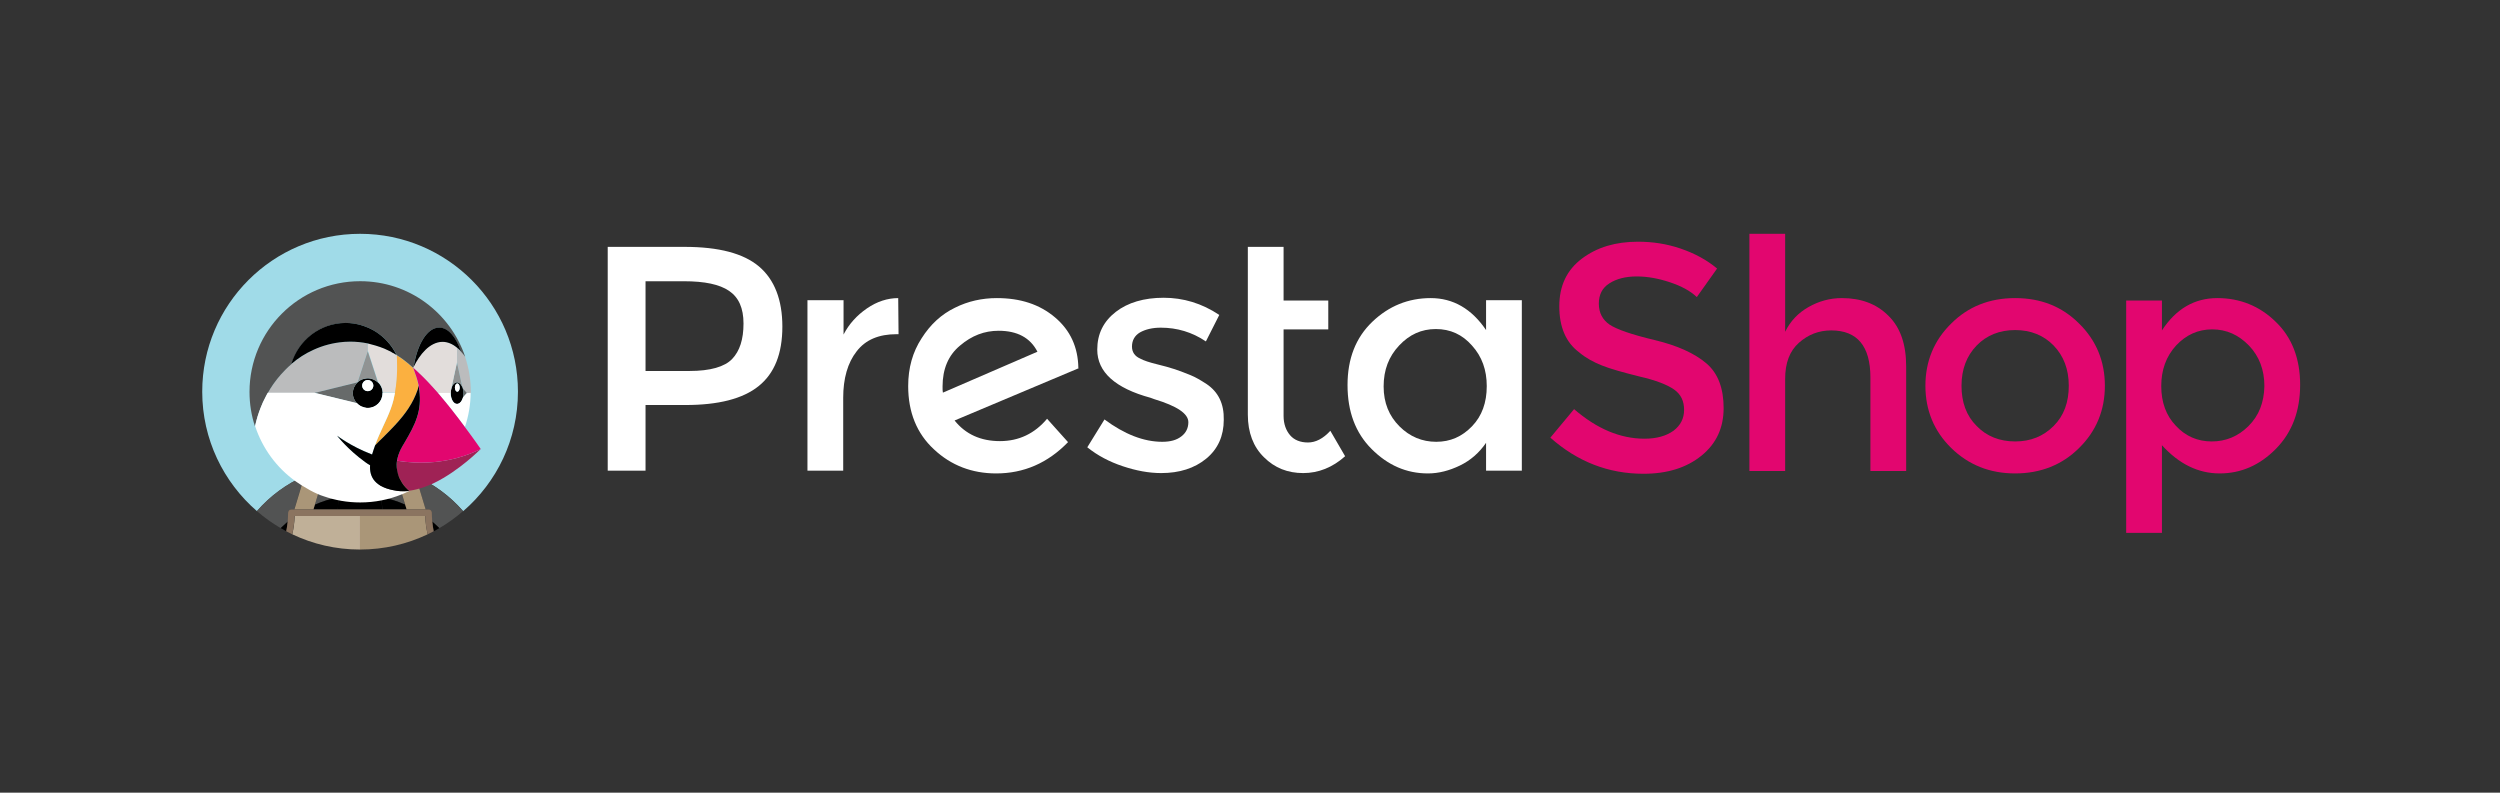 <svg width="164" height="52" viewBox="0 0 164 52" fill="none" xmlns="http://www.w3.org/2000/svg">
<rect x="0" y="0" width="164" height="52" fill="#333333" stroke="none"/>
<g clip-path="url(#clip0_43420_700)">
<g clip-path="url(#clip1_43420_700)">
<path d="M19.974 31.23C20.14 31.154 20.305 31.092 20.478 31.023C20.671 30.954 20.864 30.885 21.057 30.823C21.298 30.747 21.546 30.685 21.794 30.63C22.132 30.561 22.47 30.506 22.808 30.472C22.615 31.072 22.408 31.671 22.174 32.264C22.181 32.382 22.188 32.492 22.194 32.609C22.656 32.519 23.132 32.471 23.622 32.471C24.111 32.471 24.587 32.519 25.049 32.609C25.049 32.492 25.056 32.375 25.07 32.264C24.842 31.671 24.628 31.072 24.435 30.472C24.773 30.506 25.118 30.554 25.449 30.63C25.697 30.685 25.938 30.747 26.186 30.823C26.38 30.885 26.573 30.947 26.766 31.023C26.938 31.085 27.103 31.154 27.269 31.23C28.441 31.754 29.51 32.526 30.385 33.533C32.585 31.637 33.977 28.831 33.977 25.694C33.977 19.978 29.344 15.338 23.622 15.338C17.906 15.338 13.266 19.971 13.266 25.694C13.266 28.824 14.659 31.63 16.858 33.533C17.734 32.526 18.802 31.754 19.974 31.23Z" fill="#A0DBE8"/>
<path d="M20.657 33.105C21.14 32.892 21.657 32.726 22.188 32.623C22.188 32.505 22.181 32.388 22.167 32.278C22.394 31.685 22.608 31.085 22.801 30.485C22.463 30.52 22.119 30.568 21.788 30.644C21.539 30.699 21.298 30.761 21.05 30.837C20.857 30.899 20.664 30.961 20.471 31.037L21.222 31.223L20.657 33.105Z" fill="#525353"/>
<path d="M18.878 34.215C18.899 34.022 18.906 33.829 18.906 33.629C18.906 33.512 19.002 33.416 19.119 33.416H19.305L19.967 31.223C18.795 31.747 17.727 32.519 16.851 33.526C17.334 33.947 17.858 34.319 18.409 34.643C18.568 34.498 18.72 34.353 18.878 34.215Z" fill="#525353"/>
<path d="M27.262 31.23L27.924 33.422H28.11C28.227 33.422 28.324 33.519 28.324 33.636C28.324 33.836 28.338 34.029 28.351 34.222C28.51 34.36 28.669 34.498 28.813 34.65C29.372 34.326 29.889 33.953 30.372 33.533C29.503 32.526 28.434 31.754 27.262 31.23Z" fill="#525353"/>
<path d="M26 31.209L26.752 31.023C26.559 30.954 26.366 30.885 26.173 30.823C25.931 30.747 25.683 30.685 25.435 30.63C25.097 30.561 24.759 30.506 24.421 30.472C24.614 31.072 24.821 31.671 25.056 32.264C25.049 32.382 25.042 32.492 25.035 32.609C25.573 32.712 26.083 32.878 26.566 33.092L26 31.209Z" fill="#525353"/>
<path d="M23.615 33.422H25.076C25.049 33.154 25.035 32.885 25.042 32.623C24.58 32.533 24.104 32.485 23.615 32.485C23.125 32.485 22.649 32.533 22.188 32.623C22.194 32.892 22.181 33.154 22.153 33.422H23.615Z" fill="black"/>
<path d="M18.416 34.643C18.533 34.712 18.657 34.781 18.782 34.85C18.823 34.643 18.857 34.429 18.878 34.215C18.72 34.353 18.568 34.498 18.416 34.643Z" fill="black"/>
<path d="M20.56 33.422H22.16C22.188 33.153 22.201 32.885 22.194 32.623C21.657 32.726 21.146 32.891 20.664 33.105L20.56 33.422Z" fill="black"/>
<path d="M28.358 34.215C28.379 34.429 28.413 34.643 28.455 34.85C28.579 34.788 28.696 34.719 28.82 34.643C28.669 34.498 28.517 34.353 28.358 34.215Z" fill="black"/>
<path d="M26.676 33.422L26.579 33.105C26.097 32.891 25.58 32.726 25.049 32.623C25.042 32.891 25.056 33.153 25.083 33.422H26.676Z" fill="black"/>
<path d="M20.56 33.422L20.657 33.105L21.229 31.209L20.478 31.023C20.305 31.085 20.14 31.154 19.974 31.23L19.312 33.422H20.023H20.56Z" fill="#AA9678"/>
<path d="M26.579 33.105L26.676 33.422H27.214H27.924L27.262 31.23C27.096 31.154 26.931 31.092 26.759 31.023L26.007 31.209L26.579 33.105Z" fill="#AA9678"/>
<path d="M19.333 33.864C19.34 33.857 19.347 33.857 19.354 33.85H19.333C19.333 33.85 19.333 33.857 19.333 33.864Z" fill="#C0B098"/>
<path d="M23.615 33.85H22.091H20.429H19.354C19.347 33.857 19.34 33.857 19.333 33.864C19.319 34.271 19.264 34.664 19.175 35.05C20.519 35.691 22.022 36.05 23.615 36.05V33.85Z" fill="#C0B098"/>
<path d="M27.903 33.85H27.883C27.889 33.857 27.896 33.857 27.903 33.864C27.903 33.857 27.903 33.85 27.903 33.85Z" fill="#AA9678"/>
<path d="M27.883 33.85H26.807H25.138H23.615V36.05C25.201 36.05 26.71 35.691 28.055 35.05C27.965 34.664 27.91 34.264 27.896 33.864C27.896 33.857 27.889 33.85 27.883 33.85Z" fill="#AA9678"/>
<path d="M28.358 34.215C28.338 34.022 28.331 33.829 28.331 33.629C28.331 33.512 28.234 33.416 28.117 33.416H27.931H27.207H26.669H25.07H23.608H22.146H20.547H20.009H19.299H19.113C18.995 33.416 18.899 33.512 18.899 33.629C18.899 33.829 18.885 34.022 18.871 34.215C18.851 34.429 18.816 34.643 18.775 34.85C18.906 34.919 19.037 34.987 19.168 35.05C19.257 34.663 19.312 34.264 19.326 33.864C19.326 33.857 19.326 33.857 19.326 33.85H19.347H20.422H22.084H23.608H25.138H26.8H27.876H27.896C27.896 33.857 27.896 33.857 27.896 33.864C27.91 34.27 27.965 34.663 28.055 35.05C28.186 34.987 28.317 34.919 28.448 34.85C28.407 34.643 28.379 34.429 28.358 34.215Z" fill="#8B7460"/>
<path d="M26.579 31.941C26.545 31.906 26.517 31.865 26.483 31.823C26.517 31.872 26.552 31.906 26.579 31.941Z" fill="#525353"/>
<path d="M30.509 23.391C30.42 23.267 30.33 23.156 30.241 23.06C30.199 23.011 30.158 22.97 30.116 22.929C30.103 22.915 30.082 22.901 30.068 22.887C30.041 22.86 30.013 22.839 29.985 22.818V23.784L30.351 25.473C30.358 25.487 30.358 25.5 30.365 25.514L30.62 25.804H30.889C30.889 25.776 30.889 25.756 30.889 25.728C30.889 24.928 30.758 24.163 30.523 23.446C30.516 23.418 30.516 23.404 30.509 23.391Z" fill="#BBBCBD"/>
<path d="M30.392 25.631V25.638C30.392 25.638 30.392 25.638 30.392 25.645C30.399 25.687 30.399 25.728 30.399 25.769C30.399 25.776 30.399 25.783 30.399 25.79C30.399 25.797 30.399 25.804 30.399 25.811C30.399 25.852 30.399 25.893 30.392 25.928V25.935V25.942C30.385 25.983 30.378 26.024 30.371 26.066L30.627 25.783L30.371 25.494C30.378 25.542 30.385 25.583 30.392 25.631Z" fill="#676A6A"/>
<path d="M30.385 25.956C30.385 25.949 30.385 25.949 30.385 25.942C30.392 25.901 30.392 25.859 30.392 25.825C30.392 25.818 30.392 25.804 30.392 25.797C30.392 25.79 30.392 25.783 30.392 25.77C30.392 25.728 30.392 25.687 30.385 25.645C30.385 25.639 30.385 25.639 30.385 25.632C30.378 25.59 30.371 25.549 30.365 25.508C30.358 25.494 30.358 25.48 30.351 25.466C30.323 25.383 30.296 25.314 30.254 25.252C30.247 25.245 30.241 25.239 30.241 25.232C30.227 25.218 30.22 25.204 30.206 25.19C30.192 25.17 30.172 25.156 30.151 25.142C30.144 25.135 30.137 25.135 30.13 25.128C30.116 25.115 30.096 25.108 30.082 25.101C30.075 25.101 30.068 25.094 30.061 25.094C30.041 25.087 30.013 25.08 29.985 25.08C29.958 25.08 29.937 25.087 29.91 25.094C29.903 25.094 29.896 25.101 29.889 25.101C29.875 25.108 29.854 25.115 29.841 25.128C29.834 25.135 29.827 25.135 29.82 25.142C29.799 25.156 29.785 25.177 29.765 25.19C29.751 25.204 29.744 25.218 29.73 25.232C29.723 25.239 29.716 25.245 29.716 25.252C29.675 25.314 29.641 25.383 29.62 25.466V25.473C29.606 25.508 29.599 25.549 29.592 25.59C29.592 25.604 29.585 25.611 29.585 25.625C29.579 25.673 29.579 25.714 29.572 25.763C29.572 25.77 29.572 25.776 29.572 25.783C29.572 26.176 29.758 26.5 29.985 26.5C30.027 26.5 30.061 26.487 30.103 26.473C30.11 26.473 30.116 26.466 30.123 26.466C30.137 26.459 30.151 26.445 30.165 26.438C30.172 26.431 30.178 26.424 30.185 26.418C30.206 26.404 30.22 26.383 30.241 26.363C30.254 26.349 30.261 26.335 30.275 26.314C30.282 26.3 30.289 26.294 30.296 26.28C30.309 26.259 30.316 26.238 30.33 26.211C30.337 26.204 30.337 26.197 30.344 26.183C30.358 26.149 30.365 26.114 30.378 26.08C30.378 26.038 30.385 25.997 30.385 25.956ZM29.999 25.694C29.91 25.694 29.841 25.576 29.841 25.425C29.841 25.28 29.91 25.156 29.999 25.156C30.089 25.156 30.158 25.273 30.158 25.425C30.158 25.576 30.082 25.694 29.999 25.694Z" fill="black"/>
<path d="M29.999 25.694C30.087 25.694 30.158 25.573 30.158 25.425C30.158 25.276 30.087 25.156 29.999 25.156C29.912 25.156 29.841 25.276 29.841 25.425C29.841 25.573 29.912 25.694 29.999 25.694Z" fill="white"/>
<path d="M29.613 25.466C29.641 25.383 29.668 25.314 29.709 25.252C29.716 25.245 29.723 25.238 29.723 25.232C29.737 25.218 29.744 25.204 29.758 25.19C29.772 25.17 29.792 25.156 29.813 25.142C29.82 25.135 29.827 25.135 29.834 25.128C29.847 25.114 29.868 25.108 29.882 25.101C29.889 25.101 29.896 25.094 29.903 25.094C29.923 25.087 29.951 25.08 29.978 25.08C30.006 25.08 30.027 25.087 30.054 25.094C30.061 25.094 30.068 25.101 30.075 25.101C30.089 25.108 30.109 25.114 30.123 25.128C30.13 25.135 30.137 25.135 30.144 25.142C30.165 25.156 30.178 25.177 30.199 25.19C30.213 25.204 30.22 25.218 30.233 25.232C30.24 25.238 30.247 25.245 30.247 25.252C30.289 25.314 30.323 25.383 30.344 25.466L29.978 23.777L29.613 25.466Z" fill="#909393"/>
<path d="M25.097 25.776C25.097 25.742 25.097 25.707 25.09 25.673C25.083 25.638 25.083 25.611 25.076 25.576C25.07 25.542 25.063 25.514 25.049 25.487C25.042 25.459 25.028 25.425 25.014 25.397C25 25.369 24.987 25.342 24.973 25.314C24.925 25.232 24.869 25.156 24.801 25.094C24.711 25.011 24.608 24.942 24.497 24.894C24.442 24.873 24.38 24.852 24.325 24.839C24.325 24.839 24.325 24.839 24.318 24.839C24.256 24.825 24.194 24.818 24.132 24.818C24.07 24.818 24.008 24.825 23.946 24.839H23.939C23.877 24.852 23.822 24.866 23.766 24.887C23.766 24.887 23.766 24.887 23.759 24.887C23.704 24.907 23.649 24.935 23.601 24.97C23.553 25.004 23.504 25.038 23.463 25.08H23.456C23.387 25.149 23.325 25.225 23.277 25.307C23.263 25.335 23.249 25.363 23.235 25.39C23.235 25.39 23.235 25.397 23.229 25.397C23.215 25.425 23.208 25.445 23.201 25.473C23.201 25.48 23.194 25.48 23.194 25.487C23.187 25.514 23.18 25.535 23.173 25.562C23.173 25.569 23.166 25.576 23.166 25.583C23.16 25.611 23.16 25.631 23.153 25.659C23.153 25.666 23.153 25.673 23.146 25.68C23.146 25.714 23.139 25.749 23.139 25.783C23.139 25.845 23.146 25.907 23.16 25.969C23.16 25.969 23.16 25.969 23.16 25.976C23.173 26.038 23.187 26.093 23.215 26.155C23.263 26.266 23.332 26.369 23.415 26.459C23.484 26.528 23.559 26.59 23.642 26.638C23.67 26.652 23.697 26.666 23.725 26.679H23.732C23.759 26.693 23.787 26.7 23.808 26.707C23.815 26.707 23.815 26.707 23.822 26.714C23.849 26.721 23.87 26.728 23.897 26.735C23.904 26.735 23.911 26.741 23.918 26.741C23.946 26.748 23.966 26.748 23.994 26.755C24.001 26.755 24.008 26.755 24.015 26.762C24.049 26.762 24.084 26.769 24.118 26.769C24.256 26.769 24.38 26.741 24.497 26.693C24.552 26.666 24.608 26.638 24.663 26.604C24.766 26.535 24.856 26.445 24.925 26.342C24.959 26.286 24.987 26.231 25.014 26.176C25.063 26.059 25.09 25.928 25.09 25.797V25.79C25.097 25.776 25.097 25.776 25.097 25.776ZM24.125 25.659C23.925 25.659 23.759 25.494 23.759 25.294C23.759 25.094 23.925 24.928 24.125 24.928C24.325 24.928 24.49 25.094 24.49 25.294C24.49 25.494 24.325 25.659 24.125 25.659Z" fill="black"/>
<path d="M24.125 25.659C24.327 25.659 24.49 25.495 24.49 25.294C24.49 25.092 24.327 24.928 24.125 24.928C23.923 24.928 23.759 25.092 23.759 25.294C23.759 25.495 23.923 25.659 24.125 25.659Z" fill="white"/>
<path d="M23.449 25.08L24.125 23.019C24.125 23.019 24.125 22.895 24.125 22.777C24.125 22.743 24.125 22.709 24.125 22.681C24.125 22.667 24.125 22.66 24.125 22.653C24.125 22.64 24.125 22.626 24.125 22.612C24.125 22.605 24.125 22.591 24.125 22.584C24.125 22.578 24.125 22.564 24.125 22.557C24.125 22.55 24.125 22.543 24.125 22.543C24.125 22.536 24.125 22.536 24.125 22.536C23.753 22.46 23.366 22.419 22.974 22.419C22.843 22.419 22.712 22.426 22.581 22.433C22.56 22.433 22.546 22.433 22.525 22.44C21.85 22.488 21.188 22.667 20.574 22.95C20.05 23.191 19.554 23.508 19.119 23.881C19.002 23.984 18.885 24.087 18.775 24.198C18.754 24.218 18.733 24.239 18.713 24.26C18.609 24.363 18.506 24.474 18.409 24.584C18.389 24.611 18.368 24.632 18.347 24.66C18.251 24.777 18.154 24.894 18.064 25.011C18.058 25.018 18.051 25.032 18.044 25.039C17.961 25.156 17.878 25.273 17.796 25.397C17.782 25.418 17.761 25.446 17.747 25.466C17.685 25.57 17.623 25.673 17.568 25.777H20.622H20.629L23.449 25.08Z" fill="#BBBCBD"/>
<path d="M26.035 24.852C26.042 24.77 26.049 24.694 26.049 24.611C26.055 24.501 26.055 24.397 26.062 24.287C26.062 24.204 26.062 24.122 26.062 24.032C26.062 24.004 26.062 23.984 26.062 23.956C26.062 23.735 26.049 23.522 26.042 23.301C26.042 23.301 26.035 23.301 26.035 23.294C26.035 23.294 26.028 23.294 26.028 23.287C25.986 23.267 25.89 23.211 25.8 23.156H25.793C25.773 23.142 25.752 23.129 25.731 23.122C25.718 23.115 25.704 23.101 25.69 23.094L25.683 23.087C25.669 23.08 25.655 23.073 25.649 23.067C25.511 22.991 25.366 22.929 25.221 22.867C24.876 22.722 24.408 22.591 24.139 22.529V22.715V22.756V22.77C24.139 22.894 24.139 23.011 24.139 23.011L24.808 25.066C24.876 25.128 24.939 25.204 24.98 25.287C24.994 25.314 25.007 25.342 25.021 25.369C25.035 25.397 25.049 25.425 25.056 25.459C25.063 25.487 25.076 25.521 25.083 25.549C25.09 25.583 25.097 25.611 25.097 25.645C25.104 25.68 25.104 25.714 25.104 25.749V25.756H25.918C25.973 25.459 26.014 25.156 26.035 24.852C26.035 24.866 26.035 24.859 26.035 24.852Z" fill="#E2DDDB"/>
<path d="M25.104 28.713C25.29 28.527 25.462 28.355 25.628 28.183C25.724 28.079 25.821 27.976 25.918 27.879C26.6 27.142 27.096 26.445 27.4 25.556C27.407 25.535 27.414 25.508 27.421 25.473C27.421 25.466 27.421 25.466 27.421 25.459C27.427 25.425 27.434 25.39 27.441 25.349C27.441 25.321 27.448 25.294 27.448 25.266C27.372 24.88 27.227 24.501 27.096 24.129C27.096 24.129 27.096 24.129 27.096 24.136C27.096 24.136 27.096 24.136 27.09 24.129C27.062 24.108 27.041 24.08 27.014 24.06C26.938 23.991 26.862 23.922 26.779 23.853C26.538 23.653 26.29 23.467 26.028 23.308C26.042 23.529 26.049 23.742 26.049 23.963C26.049 23.991 26.049 24.011 26.049 24.039C26.049 24.122 26.049 24.204 26.049 24.294C26.049 24.404 26.042 24.515 26.035 24.618C26.028 24.701 26.028 24.777 26.021 24.859C26.021 24.866 26.021 24.873 26.021 24.887C25.993 25.19 25.959 25.494 25.904 25.79L25.807 26.245C25.607 27.059 25.201 27.79 24.869 28.548C24.78 28.748 24.697 28.955 24.621 29.162C24.614 29.182 24.608 29.203 24.601 29.224C24.704 29.113 24.801 29.017 24.869 28.948C24.959 28.858 25.028 28.782 25.104 28.713Z" fill="#FBB040"/>
<path d="M23.456 25.08C23.497 25.038 23.546 25.004 23.594 24.97C23.642 24.935 23.698 24.907 23.753 24.887C23.753 24.887 23.753 24.887 23.759 24.887C23.815 24.866 23.87 24.846 23.932 24.839H23.939C24.001 24.825 24.063 24.818 24.125 24.818C24.187 24.818 24.249 24.825 24.311 24.839C24.311 24.839 24.311 24.839 24.318 24.839C24.38 24.852 24.435 24.866 24.49 24.894C24.601 24.942 24.704 25.004 24.794 25.094L24.125 23.039L23.456 25.08Z" fill="#909393"/>
<path d="M23.222 26.156C23.201 26.101 23.18 26.038 23.167 25.976C23.167 25.976 23.167 25.976 23.167 25.97C23.153 25.907 23.146 25.845 23.146 25.783C23.146 25.749 23.146 25.714 23.153 25.68C23.153 25.673 23.153 25.666 23.16 25.659C23.16 25.632 23.167 25.611 23.174 25.583C23.174 25.576 23.18 25.57 23.18 25.563C23.187 25.535 23.194 25.514 23.201 25.487C23.201 25.48 23.208 25.48 23.208 25.473C23.215 25.445 23.229 25.418 23.235 25.397C23.235 25.397 23.235 25.39 23.242 25.39C23.256 25.363 23.27 25.335 23.284 25.308C23.332 25.225 23.394 25.149 23.463 25.08L20.636 25.776H20.629L23.429 26.459C23.339 26.376 23.27 26.273 23.222 26.156Z" fill="#676A6A"/>
<path d="M29.579 25.625C29.579 25.611 29.585 25.597 29.585 25.59C29.592 25.549 29.599 25.508 29.613 25.473C29.613 25.466 29.613 25.466 29.613 25.459L29.978 23.77V22.805C29.675 22.557 29.358 22.419 29.02 22.419C28.593 22.419 28.2 22.653 27.903 22.943C27.579 23.26 27.331 23.66 27.124 24.06C27.117 24.081 27.103 24.094 27.096 24.115C27.159 24.17 27.221 24.225 27.283 24.28C27.421 24.405 27.558 24.536 27.689 24.667C27.752 24.729 27.814 24.791 27.876 24.853C27.938 24.922 28.007 24.984 28.069 25.053C28.151 25.142 28.234 25.225 28.31 25.315C28.344 25.349 28.379 25.39 28.413 25.425C28.51 25.535 28.606 25.639 28.703 25.749C28.717 25.763 28.73 25.777 28.737 25.784H29.572C29.572 25.777 29.572 25.77 29.572 25.763C29.572 25.721 29.572 25.673 29.579 25.625Z" fill="#E2DDDB"/>
<path d="M17.065 26.845C17.065 26.838 17.072 26.831 17.072 26.824C17.127 26.686 17.182 26.549 17.244 26.411C17.258 26.369 17.279 26.335 17.299 26.3C17.347 26.19 17.403 26.087 17.458 25.983C17.478 25.942 17.499 25.9 17.527 25.852C17.541 25.831 17.554 25.804 17.568 25.783C17.63 25.68 17.685 25.576 17.747 25.473C17.761 25.452 17.782 25.425 17.796 25.404C17.871 25.28 17.954 25.163 18.044 25.045C18.051 25.038 18.058 25.025 18.064 25.018C18.154 24.894 18.251 24.777 18.347 24.666C18.368 24.639 18.389 24.618 18.409 24.59C18.506 24.48 18.609 24.37 18.713 24.266C18.733 24.246 18.754 24.225 18.775 24.204C18.885 24.094 18.995 23.991 19.119 23.887C19.581 22.329 21.009 21.191 22.691 21.191C23.366 21.191 24.042 21.384 24.621 21.743C25.214 22.108 25.697 22.639 26.007 23.253C26.007 23.253 26.007 23.26 26.014 23.26C26.021 23.273 26.028 23.287 26.042 23.308C26.304 23.467 26.552 23.653 26.793 23.853C26.876 23.922 26.952 23.991 27.027 24.059C27.055 24.08 27.076 24.108 27.103 24.128C27.11 24.108 27.117 24.094 27.131 24.073C27.365 22.577 28.027 21.495 28.806 21.495C29.392 21.495 29.916 22.108 30.233 23.053V23.06C30.323 23.156 30.413 23.267 30.502 23.384C30.502 23.384 30.502 23.391 30.509 23.391C30.516 23.404 30.516 23.418 30.523 23.432L30.509 23.384C29.537 20.516 26.828 18.447 23.628 18.447C19.616 18.447 16.368 21.695 16.368 25.707C16.368 26.5 16.492 27.259 16.727 27.969C16.727 27.969 16.727 27.969 16.727 27.962C16.775 27.748 16.83 27.534 16.892 27.328C16.948 27.162 17.003 27.003 17.065 26.845Z" fill="#525353"/>
<path d="M30.62 25.79L30.365 26.073C30.358 26.107 30.344 26.142 30.33 26.176C30.33 26.183 30.323 26.19 30.316 26.204C30.309 26.225 30.296 26.252 30.282 26.273C30.275 26.287 30.268 26.294 30.261 26.307C30.247 26.321 30.241 26.342 30.227 26.356C30.213 26.376 30.192 26.397 30.172 26.411C30.165 26.418 30.158 26.424 30.151 26.431C30.137 26.445 30.123 26.452 30.11 26.459C30.103 26.459 30.096 26.466 30.089 26.466C30.054 26.487 30.013 26.494 29.972 26.494C29.744 26.494 29.558 26.176 29.558 25.776H28.724C28.882 25.956 29.034 26.135 29.179 26.321L29.186 26.328C29.33 26.507 29.475 26.686 29.62 26.866C29.627 26.873 29.634 26.887 29.641 26.893C29.779 27.066 29.91 27.238 30.041 27.41C30.054 27.424 30.068 27.445 30.082 27.459C30.22 27.645 30.358 27.831 30.496 28.01C30.496 28.01 30.496 28.01 30.496 28.017C30.737 27.307 30.868 26.555 30.875 25.77L30.62 25.79Z" fill="white"/>
<path d="M22.525 22.433C22.546 22.433 22.56 22.433 22.581 22.426C22.712 22.419 22.843 22.412 22.974 22.412C23.366 22.412 23.753 22.453 24.125 22.529C24.125 22.529 24.125 22.529 24.125 22.536C24.125 22.536 24.125 22.543 24.125 22.55C24.125 22.557 24.125 22.564 24.125 22.577C24.125 22.584 24.125 22.591 24.125 22.605C24.125 22.619 24.125 22.632 24.125 22.646C24.125 22.653 24.125 22.667 24.125 22.674C24.125 22.688 24.125 22.701 24.125 22.715V22.529C24.387 22.591 24.856 22.722 25.207 22.867C25.352 22.929 25.497 22.998 25.635 23.067C25.642 23.067 25.655 23.074 25.669 23.087C25.669 23.087 25.676 23.087 25.676 23.094C25.69 23.101 25.704 23.108 25.718 23.122C25.738 23.136 25.759 23.143 25.78 23.156H25.787C25.876 23.205 25.973 23.267 26.014 23.287C26.021 23.287 26.021 23.294 26.021 23.294L26.028 23.301C26.021 23.287 26.014 23.274 26 23.253C26 23.253 26 23.246 25.993 23.246C25.683 22.626 25.194 22.095 24.608 21.736C24.028 21.384 23.353 21.185 22.677 21.185C20.995 21.185 19.568 22.322 19.106 23.88C19.547 23.501 20.036 23.184 20.56 22.95C21.188 22.66 21.857 22.488 22.525 22.433Z" fill="black"/>
<path d="M27.91 22.95C28.207 22.66 28.6 22.425 29.027 22.425C29.365 22.425 29.689 22.563 29.985 22.812C30.013 22.832 30.041 22.86 30.068 22.881C30.082 22.894 30.103 22.908 30.116 22.922C30.158 22.963 30.199 23.005 30.241 23.053V23.046C29.916 22.101 29.399 21.488 28.813 21.488C28.034 21.488 27.372 22.563 27.138 24.066C27.331 23.666 27.586 23.267 27.91 22.95Z" fill="black"/>
<path d="M21.029 32.485C21.098 32.513 21.16 32.533 21.229 32.554C21.981 32.816 22.787 32.961 23.628 32.961C24.587 32.961 25.504 32.775 26.338 32.437C26.379 32.416 26.428 32.402 26.469 32.382C26.538 32.354 26.614 32.319 26.683 32.285C26.745 32.258 26.807 32.23 26.869 32.195C26.855 32.195 26.841 32.202 26.828 32.202C26.566 32.23 26.311 32.237 26.055 32.195C24.559 31.982 24.228 31.258 24.277 30.513C24.166 30.451 24.063 30.382 23.946 30.299C22.794 29.465 22.112 28.576 22.112 28.576C22.112 28.576 23.001 29.258 24.325 29.775C24.352 29.789 24.38 29.796 24.408 29.81C24.47 29.596 24.546 29.389 24.608 29.21C24.614 29.189 24.621 29.169 24.628 29.148C24.704 28.941 24.787 28.734 24.876 28.534C25.207 27.776 25.614 27.038 25.814 26.232L25.911 25.776H25.097V25.783C25.097 25.921 25.07 26.045 25.021 26.163C24.994 26.218 24.966 26.28 24.932 26.328C24.863 26.431 24.773 26.521 24.67 26.59C24.614 26.625 24.559 26.652 24.504 26.68C24.387 26.728 24.256 26.756 24.125 26.756C24.09 26.756 24.056 26.756 24.021 26.749C24.015 26.749 24.008 26.749 24.001 26.742C23.973 26.742 23.953 26.735 23.925 26.728C23.918 26.728 23.911 26.721 23.904 26.721C23.877 26.714 23.856 26.707 23.828 26.7C23.822 26.7 23.822 26.7 23.815 26.694C23.787 26.687 23.759 26.673 23.739 26.666H23.732C23.704 26.652 23.677 26.638 23.649 26.625C23.566 26.576 23.491 26.521 23.422 26.445L20.622 25.763H17.568C17.554 25.783 17.541 25.811 17.527 25.832C17.506 25.873 17.478 25.914 17.458 25.963C17.403 26.066 17.347 26.176 17.299 26.28C17.279 26.314 17.265 26.356 17.244 26.39C17.182 26.528 17.127 26.666 17.072 26.804C17.072 26.811 17.065 26.818 17.065 26.825C17.003 26.983 16.948 27.148 16.899 27.314C16.837 27.521 16.782 27.735 16.734 27.948C17.216 29.417 18.147 30.679 19.375 31.561C19.409 31.589 19.45 31.609 19.485 31.637C19.692 31.782 19.905 31.92 20.126 32.037C20.416 32.216 20.719 32.361 21.029 32.485Z" fill="white"/>
<path d="M26.042 30.223C26.028 30.299 26.021 30.375 26.021 30.451C26.014 30.582 26.028 30.713 26.049 30.83C26.062 30.913 26.076 30.989 26.097 31.064C26.131 31.175 26.166 31.278 26.214 31.375C26.262 31.471 26.311 31.561 26.359 31.637C26.373 31.664 26.393 31.692 26.407 31.713C26.435 31.747 26.455 31.782 26.483 31.816C26.517 31.857 26.552 31.899 26.579 31.933C26.71 32.085 26.821 32.168 26.821 32.168C26.821 32.168 26.821 32.168 26.821 32.175C26.821 32.181 26.821 32.188 26.828 32.195C26.841 32.195 26.855 32.188 26.869 32.188C27.193 32.147 27.517 32.057 27.841 31.947C28.007 31.885 28.172 31.823 28.331 31.754C28.379 31.733 28.427 31.706 28.476 31.685C30.137 30.878 31.53 29.458 31.53 29.458C29.448 30.485 27.4 30.444 26.042 30.223Z" fill="#9F2255"/>
<path d="M30.054 27.424C29.923 27.252 29.785 27.079 29.654 26.907C29.648 26.9 29.641 26.886 29.634 26.879C29.489 26.7 29.344 26.521 29.199 26.342L29.192 26.335C29.041 26.149 28.889 25.969 28.737 25.79C28.73 25.776 28.717 25.769 28.71 25.756C28.613 25.645 28.517 25.542 28.42 25.432C28.386 25.397 28.351 25.356 28.317 25.321C28.234 25.232 28.158 25.149 28.076 25.059C28.014 24.99 27.945 24.928 27.883 24.859C27.82 24.797 27.758 24.735 27.696 24.673C27.565 24.542 27.427 24.411 27.29 24.287C27.227 24.232 27.165 24.177 27.103 24.122C27.234 24.501 27.386 24.88 27.462 25.273C27.483 25.376 27.496 25.473 27.51 25.57C27.696 26.928 27.255 27.817 26.566 28.989C26.517 29.072 26.462 29.162 26.414 29.244C26.255 29.506 26.152 29.761 26.097 29.996C26.076 30.072 26.062 30.148 26.049 30.223C27.407 30.444 29.448 30.485 31.537 29.458C31.537 29.458 31.13 28.858 30.509 28.031C30.371 27.845 30.234 27.659 30.096 27.479C30.082 27.459 30.068 27.438 30.054 27.424Z" fill="#E2066F"/>
<path d="M26.821 32.181C26.821 32.181 26.717 32.099 26.579 31.947C26.545 31.912 26.517 31.871 26.483 31.83C26.455 31.795 26.435 31.761 26.407 31.726C26.393 31.699 26.373 31.678 26.359 31.65C26.311 31.568 26.262 31.485 26.214 31.388C26.173 31.292 26.131 31.188 26.097 31.078C26.076 31.002 26.055 30.926 26.049 30.844C26.028 30.727 26.021 30.596 26.021 30.465C26.021 30.389 26.028 30.313 26.042 30.237C26.055 30.161 26.069 30.085 26.09 30.009C26.152 29.775 26.248 29.527 26.407 29.258C26.455 29.168 26.511 29.086 26.559 29.003C27.248 27.831 27.689 26.948 27.503 25.583C27.489 25.487 27.476 25.383 27.455 25.287C27.448 25.356 27.434 25.418 27.421 25.466C27.421 25.473 27.421 25.473 27.421 25.48C27.414 25.514 27.407 25.542 27.4 25.562C27.096 26.452 26.6 27.148 25.918 27.886C25.828 27.989 25.731 28.086 25.628 28.189C25.462 28.362 25.283 28.541 25.104 28.72C25.028 28.796 24.952 28.865 24.876 28.941C24.808 29.01 24.711 29.106 24.608 29.217C24.546 29.396 24.47 29.603 24.408 29.816C24.38 29.803 24.352 29.796 24.325 29.782C23.001 29.272 22.112 28.582 22.112 28.582C22.112 28.582 22.794 29.472 23.946 30.306C24.056 30.389 24.166 30.458 24.277 30.52C24.228 31.271 24.559 31.988 26.055 32.202C26.311 32.236 26.566 32.236 26.828 32.209C26.828 32.195 26.821 32.188 26.821 32.181Z" fill="black"/>
</g>
<path d="M61.854 25.757C61.832 25.667 61.832 25.531 61.832 25.351C61.832 24.201 62.215 23.299 62.982 22.667C63.749 22.013 64.583 21.698 65.508 21.698C66.726 21.698 67.583 22.149 68.056 23.073L61.854 25.757ZM70.74 24.133C70.717 22.78 70.221 21.675 69.206 20.818C68.192 19.961 66.929 19.555 65.395 19.555C64.425 19.555 63.501 19.758 62.644 20.187C61.764 20.615 61.042 21.269 60.456 22.194C59.87 23.096 59.577 24.133 59.577 25.328C59.577 27.042 60.141 28.441 61.268 29.478C62.396 30.538 63.771 31.057 65.35 31.057C67.154 31.057 68.733 30.38 70.063 29.004L68.688 27.471C67.876 28.441 66.838 28.937 65.598 28.937C64.335 28.937 63.343 28.486 62.621 27.584L70.762 24.156L70.74 24.133Z" fill="white"/>
<path d="M56.87 20.232C56.217 20.683 55.698 21.247 55.337 21.946V19.691H52.969V30.876H55.314V26.095C55.314 24.832 55.608 23.795 56.194 23.051C56.78 22.284 57.66 21.923 58.81 21.923H58.945L58.923 19.555C58.224 19.555 57.525 19.781 56.87 20.232Z" fill="white"/>
<path d="M79.152 25.193C78.768 24.945 78.43 24.742 78.092 24.607C77.753 24.472 77.415 24.336 77.077 24.224C76.716 24.111 76.333 23.998 75.859 23.885C75.408 23.773 75.047 23.66 74.799 23.524C74.438 23.366 74.258 23.096 74.258 22.735C74.258 22.329 74.438 22.013 74.777 21.81C75.137 21.608 75.588 21.495 76.152 21.495C77.212 21.495 78.204 21.788 79.106 22.397L79.986 20.66C78.836 19.893 77.618 19.533 76.333 19.533C75.047 19.533 73.987 19.848 73.198 20.457C72.386 21.089 71.98 21.901 71.98 22.938C71.98 24.404 73.153 25.464 75.476 26.095C75.521 26.118 75.611 26.14 75.724 26.186C77.212 26.637 77.956 27.133 77.956 27.697C77.956 28.08 77.799 28.396 77.505 28.621C77.19 28.869 76.784 28.982 76.243 28.982C75.025 28.982 73.762 28.486 72.454 27.516L71.326 29.343C72.003 29.884 72.769 30.29 73.649 30.583C74.528 30.876 75.363 31.034 76.175 31.034C77.37 31.034 78.362 30.718 79.129 30.087C79.896 29.456 80.279 28.599 80.279 27.539C80.302 26.479 79.918 25.712 79.152 25.193Z" fill="white"/>
<path d="M48.03 23.547C47.534 24.065 46.587 24.336 45.234 24.336H42.347V18.45H44.873C46.226 18.45 47.196 18.653 47.827 19.081C48.459 19.51 48.774 20.209 48.774 21.224C48.774 22.261 48.526 23.028 48.03 23.547ZM49.789 17.48C48.774 16.623 47.151 16.195 44.918 16.195H39.866V30.876H42.347V26.569H44.963C47.128 26.569 48.729 26.163 49.767 25.328C50.804 24.494 51.323 23.208 51.323 21.427C51.323 19.668 50.804 18.337 49.789 17.48Z" fill="white"/>
<path d="M85.804 29.027C85.308 29.027 84.902 28.869 84.632 28.553C84.361 28.238 84.203 27.809 84.203 27.29V21.607H87.135V19.713H84.203V16.195H81.858V27.2C81.858 28.373 82.219 29.32 82.918 29.997C83.617 30.696 84.474 31.034 85.489 31.034C86.481 31.034 87.406 30.673 88.24 29.929L87.27 28.26C86.797 28.779 86.301 29.027 85.804 29.027Z" fill="white"/>
<path d="M96.562 27.967C95.908 28.644 95.141 28.982 94.216 28.982C93.292 28.982 92.48 28.644 91.803 27.967C91.127 27.29 90.766 26.433 90.766 25.351C90.766 24.268 91.104 23.389 91.781 22.667C92.457 21.946 93.246 21.585 94.194 21.585C95.141 21.585 95.93 21.946 96.562 22.667C97.216 23.389 97.531 24.268 97.531 25.328C97.531 26.411 97.216 27.29 96.562 27.967ZM97.486 21.652C96.539 20.254 95.321 19.555 93.855 19.555C92.389 19.555 91.104 20.074 90.022 21.111C88.939 22.149 88.398 23.524 88.398 25.261C88.398 26.997 88.916 28.395 89.977 29.455C91.036 30.515 92.254 31.057 93.675 31.057C94.374 31.057 95.073 30.876 95.772 30.538C96.471 30.2 97.035 29.703 97.486 29.049V30.876H99.832V19.691H97.486V21.652Z" fill="white"/>
<path d="M134.719 27.944C134.043 28.621 133.208 28.959 132.193 28.959C131.179 28.959 130.322 28.621 129.668 27.944C128.991 27.268 128.675 26.388 128.675 25.306C128.675 24.223 129.014 23.344 129.668 22.667C130.322 21.991 131.179 21.652 132.193 21.652C133.208 21.652 134.065 21.991 134.719 22.667C135.373 23.344 135.712 24.223 135.712 25.306C135.712 26.388 135.396 27.268 134.719 27.944ZM132.193 19.555C130.502 19.555 129.104 20.119 127.999 21.224C126.871 22.329 126.307 23.705 126.307 25.306C126.307 26.907 126.871 28.283 127.999 29.388C129.126 30.493 130.525 31.057 132.193 31.057C133.862 31.057 135.283 30.493 136.388 29.388C137.516 28.283 138.08 26.907 138.08 25.306C138.08 23.705 137.516 22.329 136.388 21.224C135.261 20.096 133.862 19.555 132.193 19.555Z" fill="#E2066F"/>
<path d="M147.506 27.944C146.83 28.621 146.018 28.959 145.093 28.959C144.168 28.959 143.379 28.621 142.748 27.944C142.094 27.268 141.778 26.388 141.778 25.328C141.778 24.268 142.094 23.389 142.748 22.667C143.402 21.968 144.191 21.607 145.116 21.607C146.063 21.607 146.852 21.968 147.529 22.667C148.205 23.366 148.544 24.268 148.544 25.328C148.521 26.411 148.183 27.268 147.506 27.944ZM149.288 21.111C148.228 20.074 146.942 19.555 145.454 19.555C143.966 19.555 142.748 20.254 141.823 21.675V19.713H139.478V34.958H141.823V29.207C142.951 30.448 144.214 31.057 145.612 31.057C147.01 31.057 148.25 30.515 149.31 29.433C150.37 28.35 150.889 26.952 150.889 25.238C150.889 23.524 150.348 22.126 149.288 21.111Z" fill="#E2066F"/>
<path d="M120.827 19.555C120.038 19.555 119.316 19.758 118.64 20.141C117.963 20.525 117.445 21.066 117.106 21.765V15.338H114.761V30.899H117.106V24.855C117.106 23.817 117.399 23.028 118.008 22.487C118.617 21.946 119.316 21.675 120.128 21.675C121.842 21.675 122.699 22.712 122.699 24.765V30.899H125.045V24.043C125.045 22.577 124.661 21.472 123.872 20.705C123.105 19.939 122.09 19.555 120.827 19.555Z" fill="#E2066F"/>
<path d="M111.942 23.84C111.175 23.186 110.048 22.667 108.537 22.306C107.026 21.945 106.056 21.607 105.582 21.291C105.131 20.976 104.883 20.525 104.883 19.916C104.883 19.329 105.109 18.878 105.582 18.585C106.033 18.292 106.642 18.134 107.364 18.134C108.086 18.134 108.807 18.27 109.551 18.518C110.296 18.766 110.882 19.081 111.311 19.487L112.641 17.616C111.965 17.052 111.175 16.623 110.251 16.308C109.326 15.992 108.401 15.856 107.454 15.856C105.988 15.856 104.77 16.217 103.778 16.962C102.786 17.706 102.29 18.743 102.29 20.096C102.29 21.449 102.718 22.464 103.598 23.118C104.026 23.479 104.522 23.75 105.086 23.975C105.65 24.201 106.462 24.426 107.544 24.697C108.627 24.945 109.371 25.238 109.822 25.554C110.273 25.869 110.476 26.32 110.476 26.884C110.476 27.448 110.251 27.899 109.777 28.26C109.303 28.598 108.672 28.779 107.883 28.779C106.281 28.779 104.748 28.125 103.26 26.839L101.703 28.711C103.485 30.29 105.515 31.079 107.815 31.079C109.394 31.079 110.657 30.673 111.626 29.884C112.596 29.094 113.07 28.057 113.07 26.771C113.07 25.486 112.709 24.494 111.942 23.84Z" fill="#E2066F"/>
</g>
<defs>
<clipPath id="clip0_43420_700">
<rect width="137.639" height="25.714" fill="white" transform="translate(13.25 12.857)"/>
</clipPath>
<clipPath id="clip1_43420_700">
<rect width="20.753" height="20.753" fill="white" transform="translate(13.25 15.338)"/>
</clipPath>
</defs>
</svg>
